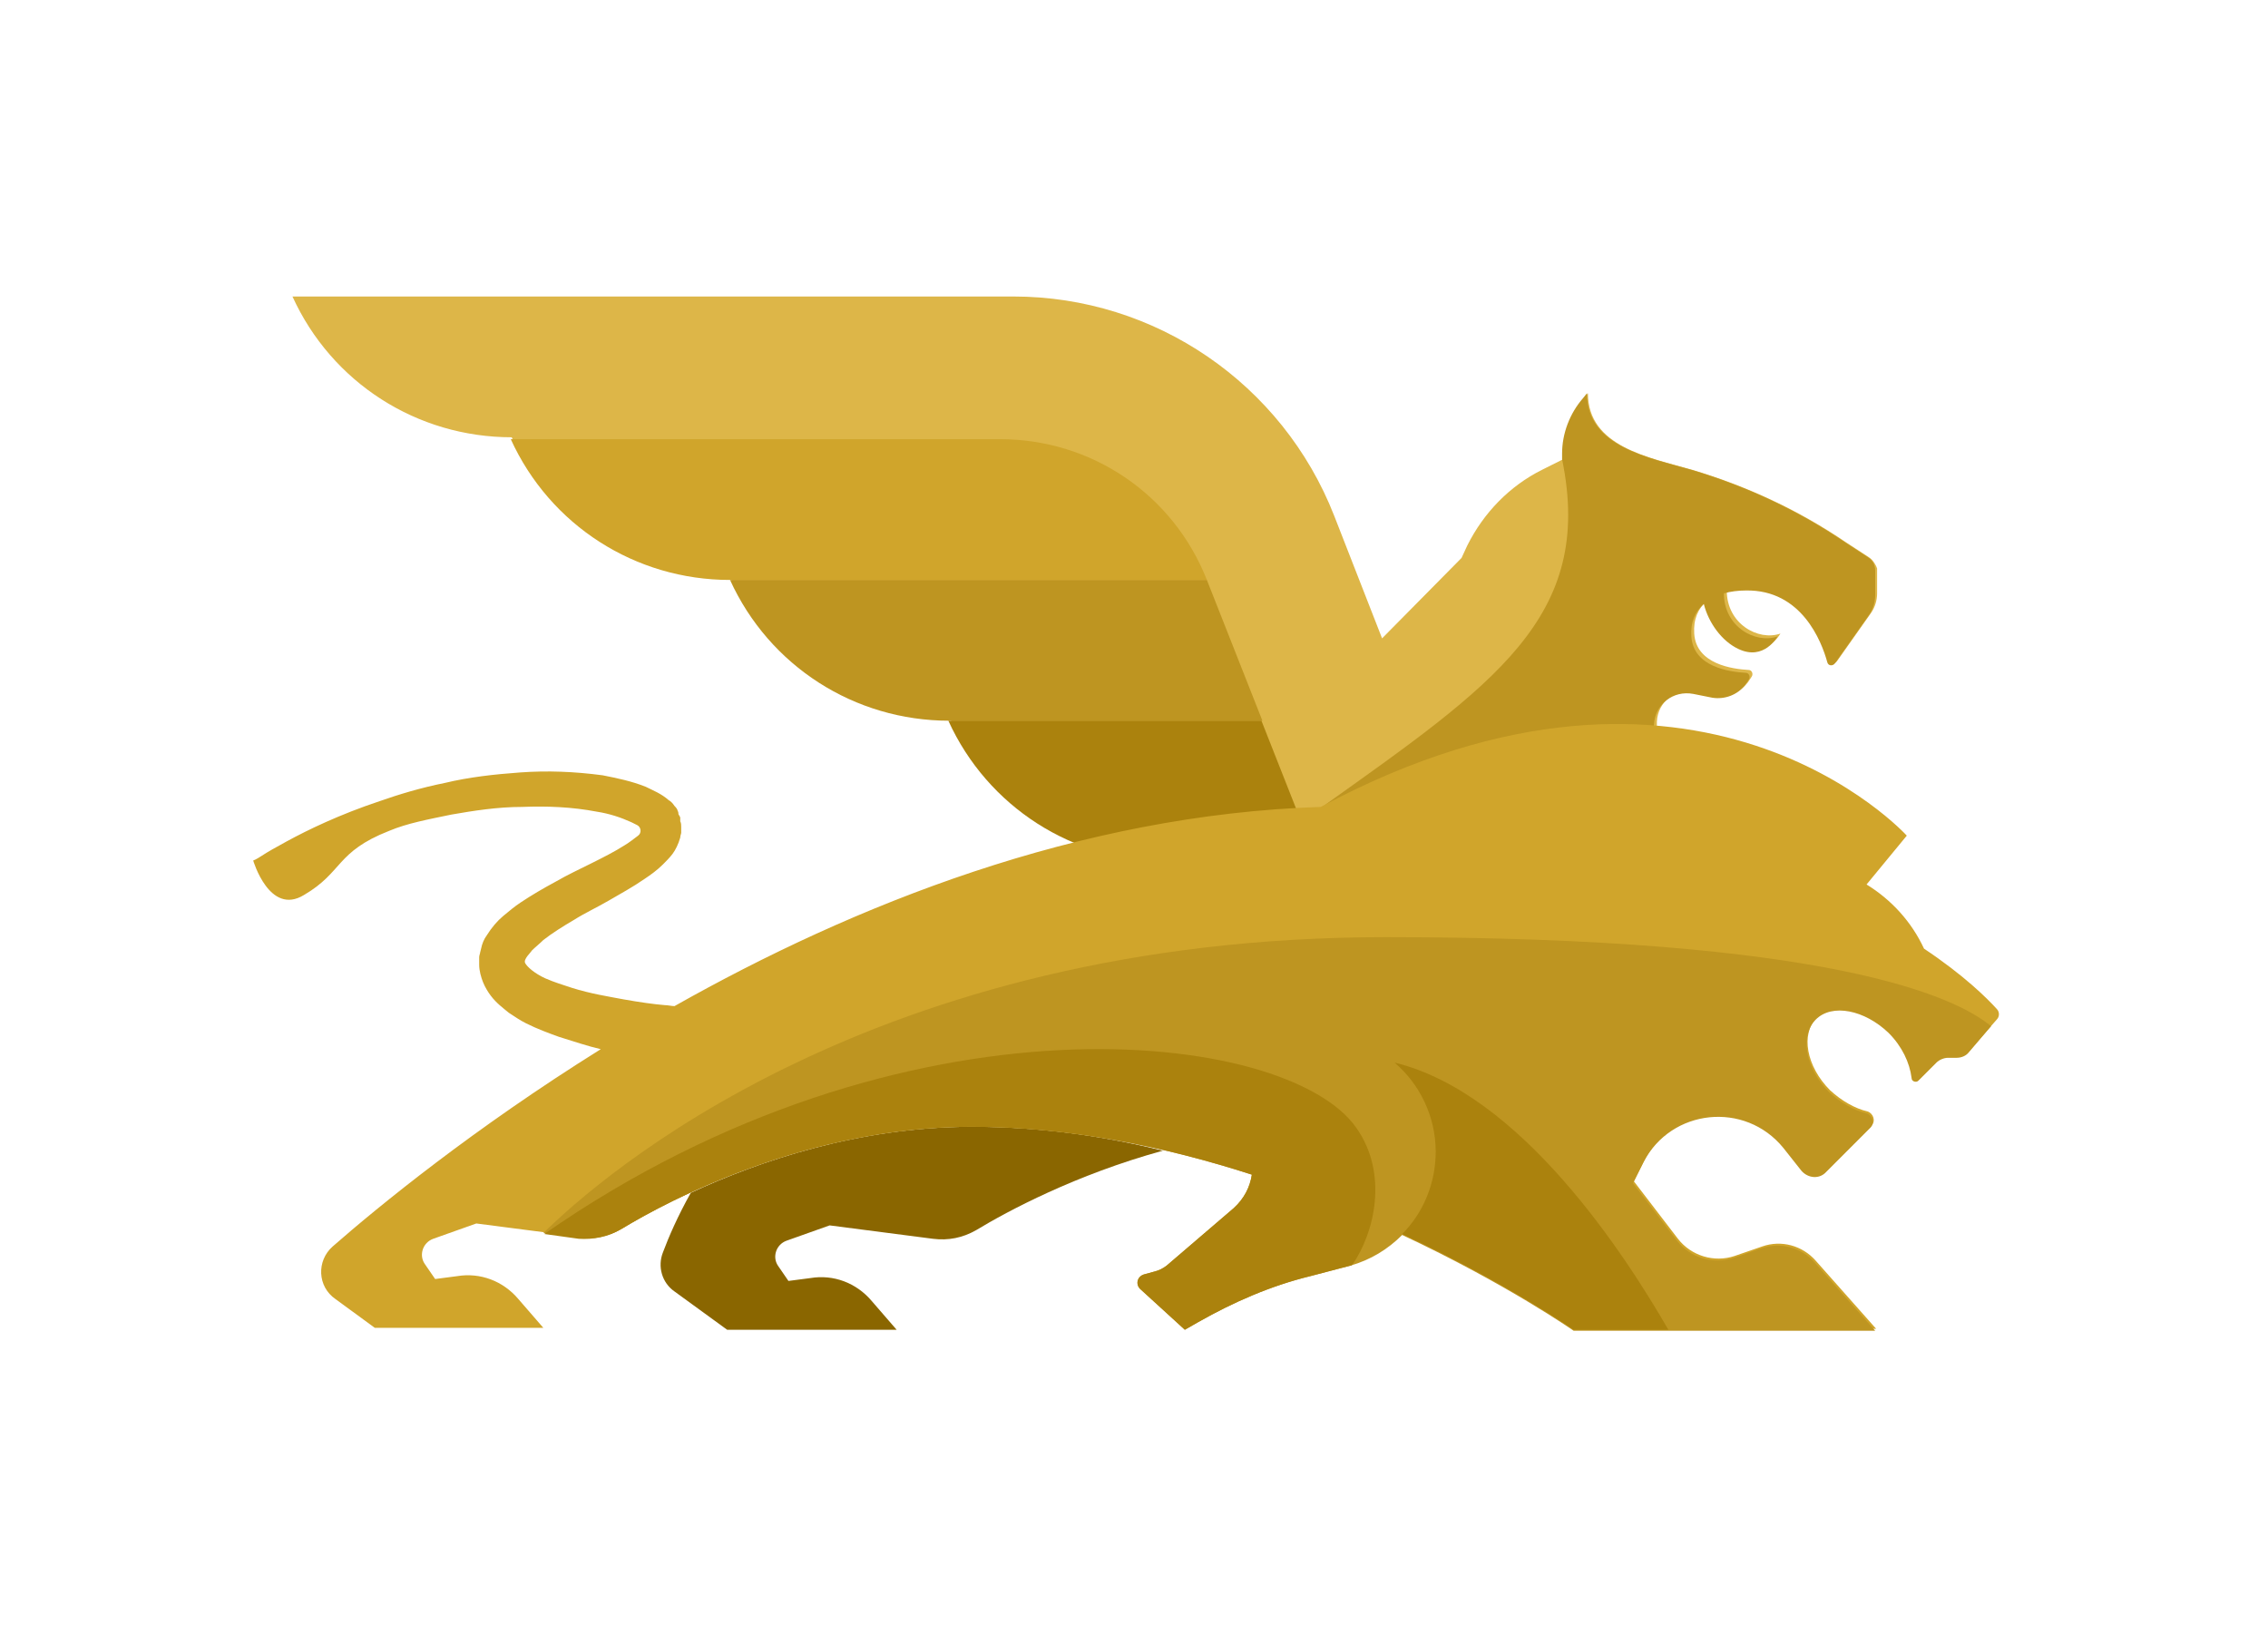 <?xml version="1.0" encoding="UTF-8"?>
<svg width="154px" height="111px" viewBox="0 0 154 111" version="1.1" xmlns="http://www.w3.org/2000/svg" xmlns:xlink="http://www.w3.org/1999/xlink">
    <title>Artboard</title>
    <defs>
        <filter x="-32.5%" y="-55.2%" width="165.0%" height="210.5%" filterUnits="objectBoundingBox" id="filter-1">
            <feOffset dx="0" dy="0" in="SourceAlpha" result="shadowOffsetOuter1"></feOffset>
            <feGaussianBlur stdDeviation="10" in="shadowOffsetOuter1" result="shadowBlurOuter1"></feGaussianBlur>
            <feColorMatrix values="0 0 0 0 0   0 0 0 0 0   0 0 0 0 0  0 0 0 0.397 0" type="matrix" in="shadowBlurOuter1" result="shadowMatrixOuter1"></feColorMatrix>
            <feMerge>
                <feMergeNode in="shadowMatrixOuter1"></feMergeNode>
                <feMergeNode in="SourceGraphic"></feMergeNode>
            </feMerge>
        </filter>
    </defs>
    <g id="Artboard" stroke="none" stroke-width="1" fill="none" fill-rule="evenodd">
        <g id="Logo-2" filter="url(#filter-1)" transform="translate(17, 20)" fill-rule="nonzero">
            <path d="M109.872,17.814 L108.377,16.839 C105.126,14.628 101.616,13.003 97.91,11.898 C94.984,11.052 90.823,10.337 90.823,6.696 L90.563,7.022 C89.653,8.062 89.133,9.427 89.133,10.792 L89.133,11.182 L87.703,11.898 C85.492,13.003 83.737,14.823 82.631,17.034 L82.241,17.879 L76.845,23.34 L73.594,15.018 C70.084,6.046 61.437,0.13 51.815,0.13 L2.859,0.13 L2.859,0.13 C5.524,5.981 11.311,9.687 17.747,9.687 L17.747,9.687 C20.413,15.538 26.199,19.244 32.635,19.244 L32.635,19.244 C35.301,25.096 41.087,28.801 47.524,28.801 L47.524,28.801 C50.189,34.653 55.976,38.358 62.412,38.358 L95.504,38.358 L95.504,28.996 C95.569,27.631 96.805,26.656 98.17,26.916 L99.47,27.176 C100.315,27.306 101.16,26.981 101.681,26.331 L101.941,25.941 C102.071,25.746 101.941,25.486 101.746,25.486 C100.64,25.421 98.17,25.096 98.04,23.015 C97.975,22.04 98.3,21.325 98.885,20.805 C99.21,22.105 100.12,23.34 101.225,23.86 C102.981,24.705 103.891,23.015 103.891,23.015 C102.396,23.535 100.25,22.365 100.25,20.089 C100.705,19.959 101.225,19.894 101.746,19.894 C105.451,19.894 106.817,23.405 107.207,24.835 C107.272,25.096 107.597,25.096 107.727,24.9 L110.067,21.585 C110.327,21.195 110.458,20.74 110.458,20.284 L110.458,18.594 C110.393,18.399 110.197,18.009 109.872,17.814 Z" id="Shape" fill="#DDB648"></path>
            <path d="M107.077,24.965 C107.142,25.226 107.467,25.226 107.597,25.03 L109.937,21.715 C110.197,21.325 110.327,20.87 110.327,20.414 L110.327,18.724 C110.327,18.334 110.132,18.009 109.807,17.814 L108.312,16.839 C105.061,14.628 101.551,13.003 97.845,11.898 C94.919,11.052 90.758,10.337 90.758,6.696 L90.758,6.696 L90.498,7.022 C89.588,8.062 89.068,9.427 89.068,10.792 L89.068,11.182 C91.278,21.91 84.452,26.461 72.684,34.848 C72.684,34.848 72.944,35.433 73.399,36.408 L95.114,32.247 L95.309,29.191 C95.374,27.826 96.609,26.851 97.975,27.111 L99.275,27.371 C100.12,27.501 100.965,27.176 101.486,26.526 L101.746,26.136 C101.876,25.941 101.746,25.681 101.551,25.681 C100.445,25.616 97.975,25.291 97.845,23.21 C97.78,22.235 98.105,21.52 98.69,21 C99.015,22.3 99.925,23.535 101.03,24.055 C102.786,24.9 103.696,23.21 103.696,23.21 C102.201,23.73 100.055,22.56 100.055,20.284 C100.51,20.154 101.03,20.089 101.551,20.089 C105.321,20.024 106.687,23.535 107.077,24.965 Z" id="Shape" fill="#BE9521"></path>
            <path d="M64.948,19.374 L32.57,19.374 L32.57,19.374 C35.236,25.226 41.022,28.931 47.459,28.931 L68.718,28.931 L64.948,19.374 Z" id="Shape" fill="#BE9521"></path>
            <path d="M64.948,19.374 C62.672,13.588 57.146,9.817 50.904,9.817 L17.682,9.817 L17.682,9.817 C20.348,15.668 26.134,19.374 32.57,19.374 L64.948,19.374 L64.948,19.374 Z" id="Shape" fill="#D0A52B"></path>
            <path d="M68.653,28.931 L47.394,28.931 L47.394,28.931 C50.059,34.783 55.846,38.488 62.282,38.488 L72.424,38.488 L68.653,28.931 Z" id="Shape" fill="#AB820D"></path>
            <path d="M118.584,48.501 C117.934,47.785 116.374,46.225 113.643,44.405 C112.798,42.584 111.433,41.089 109.742,40.049 L112.473,36.733 C112.473,36.733 98.3,21.065 72.684,34.783 C56.236,35.303 40.892,41.479 28.8,48.306 C28.605,48.306 28.344,48.241 28.149,48.241 C27.369,48.176 26.459,48.046 25.354,47.851 C24.314,47.655 23.078,47.46 21.843,47.07 C21.258,46.875 20.608,46.68 20.023,46.42 C19.308,46.095 18.787,45.64 18.657,45.38 C18.527,45.12 19.047,44.665 19.112,44.535 C19.373,44.275 19.633,44.08 19.893,43.82 C20.478,43.365 21.193,42.909 21.973,42.454 C22.688,41.999 23.533,41.609 24.314,41.154 C25.094,40.699 25.939,40.244 26.784,39.659 C27.174,39.399 27.629,39.074 28.019,38.683 C28.214,38.488 28.475,38.228 28.67,37.968 C28.865,37.708 29.06,37.318 29.19,36.863 C29.19,36.733 29.255,36.603 29.255,36.538 C29.255,36.408 29.255,36.278 29.255,36.148 C29.255,36.018 29.255,35.888 29.19,35.758 L29.19,35.693 L29.19,35.628 C29.19,35.628 29.19,35.563 29.19,35.563 L29.19,35.498 L29.125,35.368 C29.06,35.303 29.06,35.238 29.06,35.173 C29.06,35.108 28.995,35.043 28.995,34.978 C28.93,34.848 28.865,34.783 28.8,34.718 C28.67,34.523 28.54,34.393 28.41,34.328 C27.889,33.872 27.369,33.677 26.849,33.417 C25.874,33.027 24.899,32.832 23.924,32.637 C21.973,32.377 20.153,32.312 18.332,32.442 C16.512,32.572 14.822,32.767 13.196,33.157 C11.571,33.482 10.075,33.937 8.775,34.393 C6.045,35.303 3.899,36.343 2.469,37.123 C1.754,37.513 1.169,37.838 0.778,38.098 C0.388,38.358 0.193,38.423 0.193,38.423 C0.193,38.423 1.299,42.194 3.639,40.764 C6.305,39.204 5.785,37.838 9.425,36.408 C10.661,35.888 12.091,35.628 13.651,35.303 C15.147,35.043 16.772,34.783 18.462,34.783 C20.153,34.718 21.843,34.783 23.533,35.108 C24.379,35.238 25.159,35.498 25.874,35.823 C26.004,35.888 26.134,35.953 26.264,36.018 C26.524,36.148 26.589,36.538 26.329,36.733 C26.329,36.733 26.329,36.733 26.329,36.733 C26.069,36.928 25.744,37.188 25.419,37.383 C24.704,37.838 23.924,38.228 23.143,38.618 C22.363,39.009 21.518,39.399 20.738,39.854 C19.893,40.309 19.112,40.764 18.332,41.284 C17.942,41.544 17.552,41.869 17.162,42.194 C16.772,42.519 16.382,42.974 16.057,43.495 C15.862,43.755 15.732,44.08 15.667,44.405 L15.602,44.665 C15.602,44.73 15.537,44.86 15.537,44.99 C15.537,45.12 15.537,45.12 15.537,45.185 L15.537,45.25 L15.537,45.25 C15.537,45.315 15.537,45.185 15.537,45.38 L15.537,45.51 C15.537,45.9 15.667,46.355 15.797,46.68 C15.927,47.005 16.122,47.33 16.317,47.59 C16.707,48.111 17.162,48.436 17.552,48.761 C17.942,49.021 18.332,49.281 18.722,49.476 C19.503,49.866 20.218,50.126 20.933,50.386 C21.973,50.711 22.948,51.036 23.793,51.231 C15.147,56.627 8.71,61.894 5.59,64.624 C4.484,65.599 4.549,67.355 5.785,68.2 L8.45,70.15 L19.893,70.15 L18.202,68.2 C17.162,66.965 15.602,66.38 14.041,66.64 L12.546,66.835 L11.831,65.794 C11.441,65.209 11.701,64.364 12.416,64.104 L15.342,63.064 L22.363,63.974 C23.403,64.104 24.379,63.909 25.289,63.389 C28.605,61.373 38.032,56.432 49.084,56.432 C70.279,56.432 89.913,70.215 89.913,70.215 L110.393,70.215 L106.297,65.599 C105.386,64.559 103.956,64.169 102.656,64.624 L100.77,65.274 C99.405,65.729 97.845,65.274 96.935,64.104 L93.944,60.203 L94.659,58.773 C96.544,55.132 101.551,54.612 104.151,57.798 L105.386,59.358 C105.842,59.878 106.622,59.943 107.077,59.423 L110.067,56.432 C110.393,56.107 110.197,55.587 109.807,55.457 C108.962,55.262 108.052,54.742 107.272,54.027 C105.646,52.402 105.256,50.191 106.362,49.086 C107.467,47.981 109.677,48.436 111.303,49.996 C112.213,50.906 112.733,52.011 112.863,53.052 C112.863,53.312 113.188,53.377 113.318,53.247 L114.553,52.011 C114.748,51.816 115.074,51.686 115.334,51.686 L115.919,51.686 C116.244,51.686 116.569,51.556 116.764,51.296 L118.584,49.216 C118.779,49.021 118.779,48.696 118.584,48.501 Z" id="Shape" fill="#D0A52B"></path>
            <path d="M49.019,56.497 C41.347,56.497 34.521,58.838 29.905,60.983 C28.995,62.609 28.41,63.974 28.019,65.014 C27.629,65.989 27.954,67.095 28.8,67.68 L32.375,70.28 L43.883,70.28 L42.193,68.33 C41.152,67.095 39.592,66.51 38.032,66.77 L36.536,66.965 L35.821,65.924 C35.431,65.339 35.691,64.494 36.406,64.234 L39.332,63.194 L46.353,64.104 C47.394,64.234 48.369,64.039 49.279,63.519 C51.425,62.219 56.041,59.748 61.957,58.123 C57.796,57.083 53.44,56.497 49.019,56.497 Z" id="Shape" fill="#8A6600"></path>
            <path d="M77.105,43.625 C42.193,43.625 23.728,59.943 19.893,63.714 L22.233,64.039 C23.273,64.169 24.249,63.974 25.159,63.454 C28.475,61.438 37.902,56.497 48.954,56.497 C55.65,56.497 62.152,57.863 68.003,59.748 C67.873,60.593 67.483,61.373 66.768,62.024 L62.217,65.924 C61.957,66.12 61.697,66.25 61.437,66.315 L60.722,66.51 C60.201,66.64 60.071,67.225 60.462,67.55 L63.452,70.28 L64.362,69.76 C66.768,68.395 69.303,67.29 71.969,66.64 L74.7,65.924 C76.065,65.534 77.235,64.819 78.21,63.844 C85.297,67.16 89.848,70.345 89.848,70.345 L110.327,70.345 L106.232,65.729 C105.321,64.689 103.891,64.299 102.591,64.754 L100.705,65.404 C99.34,65.859 97.78,65.404 96.87,64.234 L93.879,60.333 L94.594,58.903 C96.479,55.262 101.486,54.742 104.086,57.928 L105.321,59.488 C105.776,60.008 106.557,60.073 107.012,59.553 L110.002,56.562 C110.327,56.237 110.132,55.717 109.742,55.587 C108.897,55.392 107.987,54.872 107.207,54.157 C105.581,52.532 105.191,50.321 106.297,49.216 C107.402,48.111 109.612,48.566 111.238,50.126 C112.148,51.036 112.668,52.141 112.798,53.182 C112.798,53.442 113.123,53.507 113.253,53.377 L114.488,52.141 C114.683,51.946 115.009,51.816 115.269,51.816 L115.854,51.816 C116.179,51.816 116.504,51.686 116.699,51.426 L118.194,49.671 C115.789,47.655 107.142,43.625 77.105,43.625 Z" id="Shape" fill="#BE9521"></path>
            <path d="M77.69,52.141 C79.381,53.572 80.486,55.782 80.486,58.188 C80.486,60.333 79.641,62.349 78.21,63.779 C85.297,67.095 89.848,70.28 89.848,70.28 L96.284,70.28 C93.359,65.209 86.272,54.222 77.69,52.141 Z" id="Shape" fill="#AB820D"></path>
            <path d="M25.159,63.454 C28.475,61.438 37.902,56.497 48.954,56.497 C55.65,56.497 62.152,57.863 68.003,59.748 C67.873,60.593 67.483,61.373 66.768,62.024 L62.217,65.924 C61.957,66.12 61.697,66.25 61.437,66.315 L60.722,66.51 C60.201,66.64 60.071,67.225 60.462,67.55 L63.452,70.28 L64.362,69.76 C66.768,68.395 69.303,67.29 71.969,66.64 L74.7,65.924 C74.765,65.924 74.765,65.924 74.83,65.859 C76.325,63.714 77.3,59.683 75.09,56.562 C70.409,49.866 44.338,46.81 19.958,63.779 L22.298,64.104 C23.273,64.169 24.314,63.974 25.159,63.454 Z" id="Shape" fill="#AB820D"></path>
        </g>
    </g>
</svg>